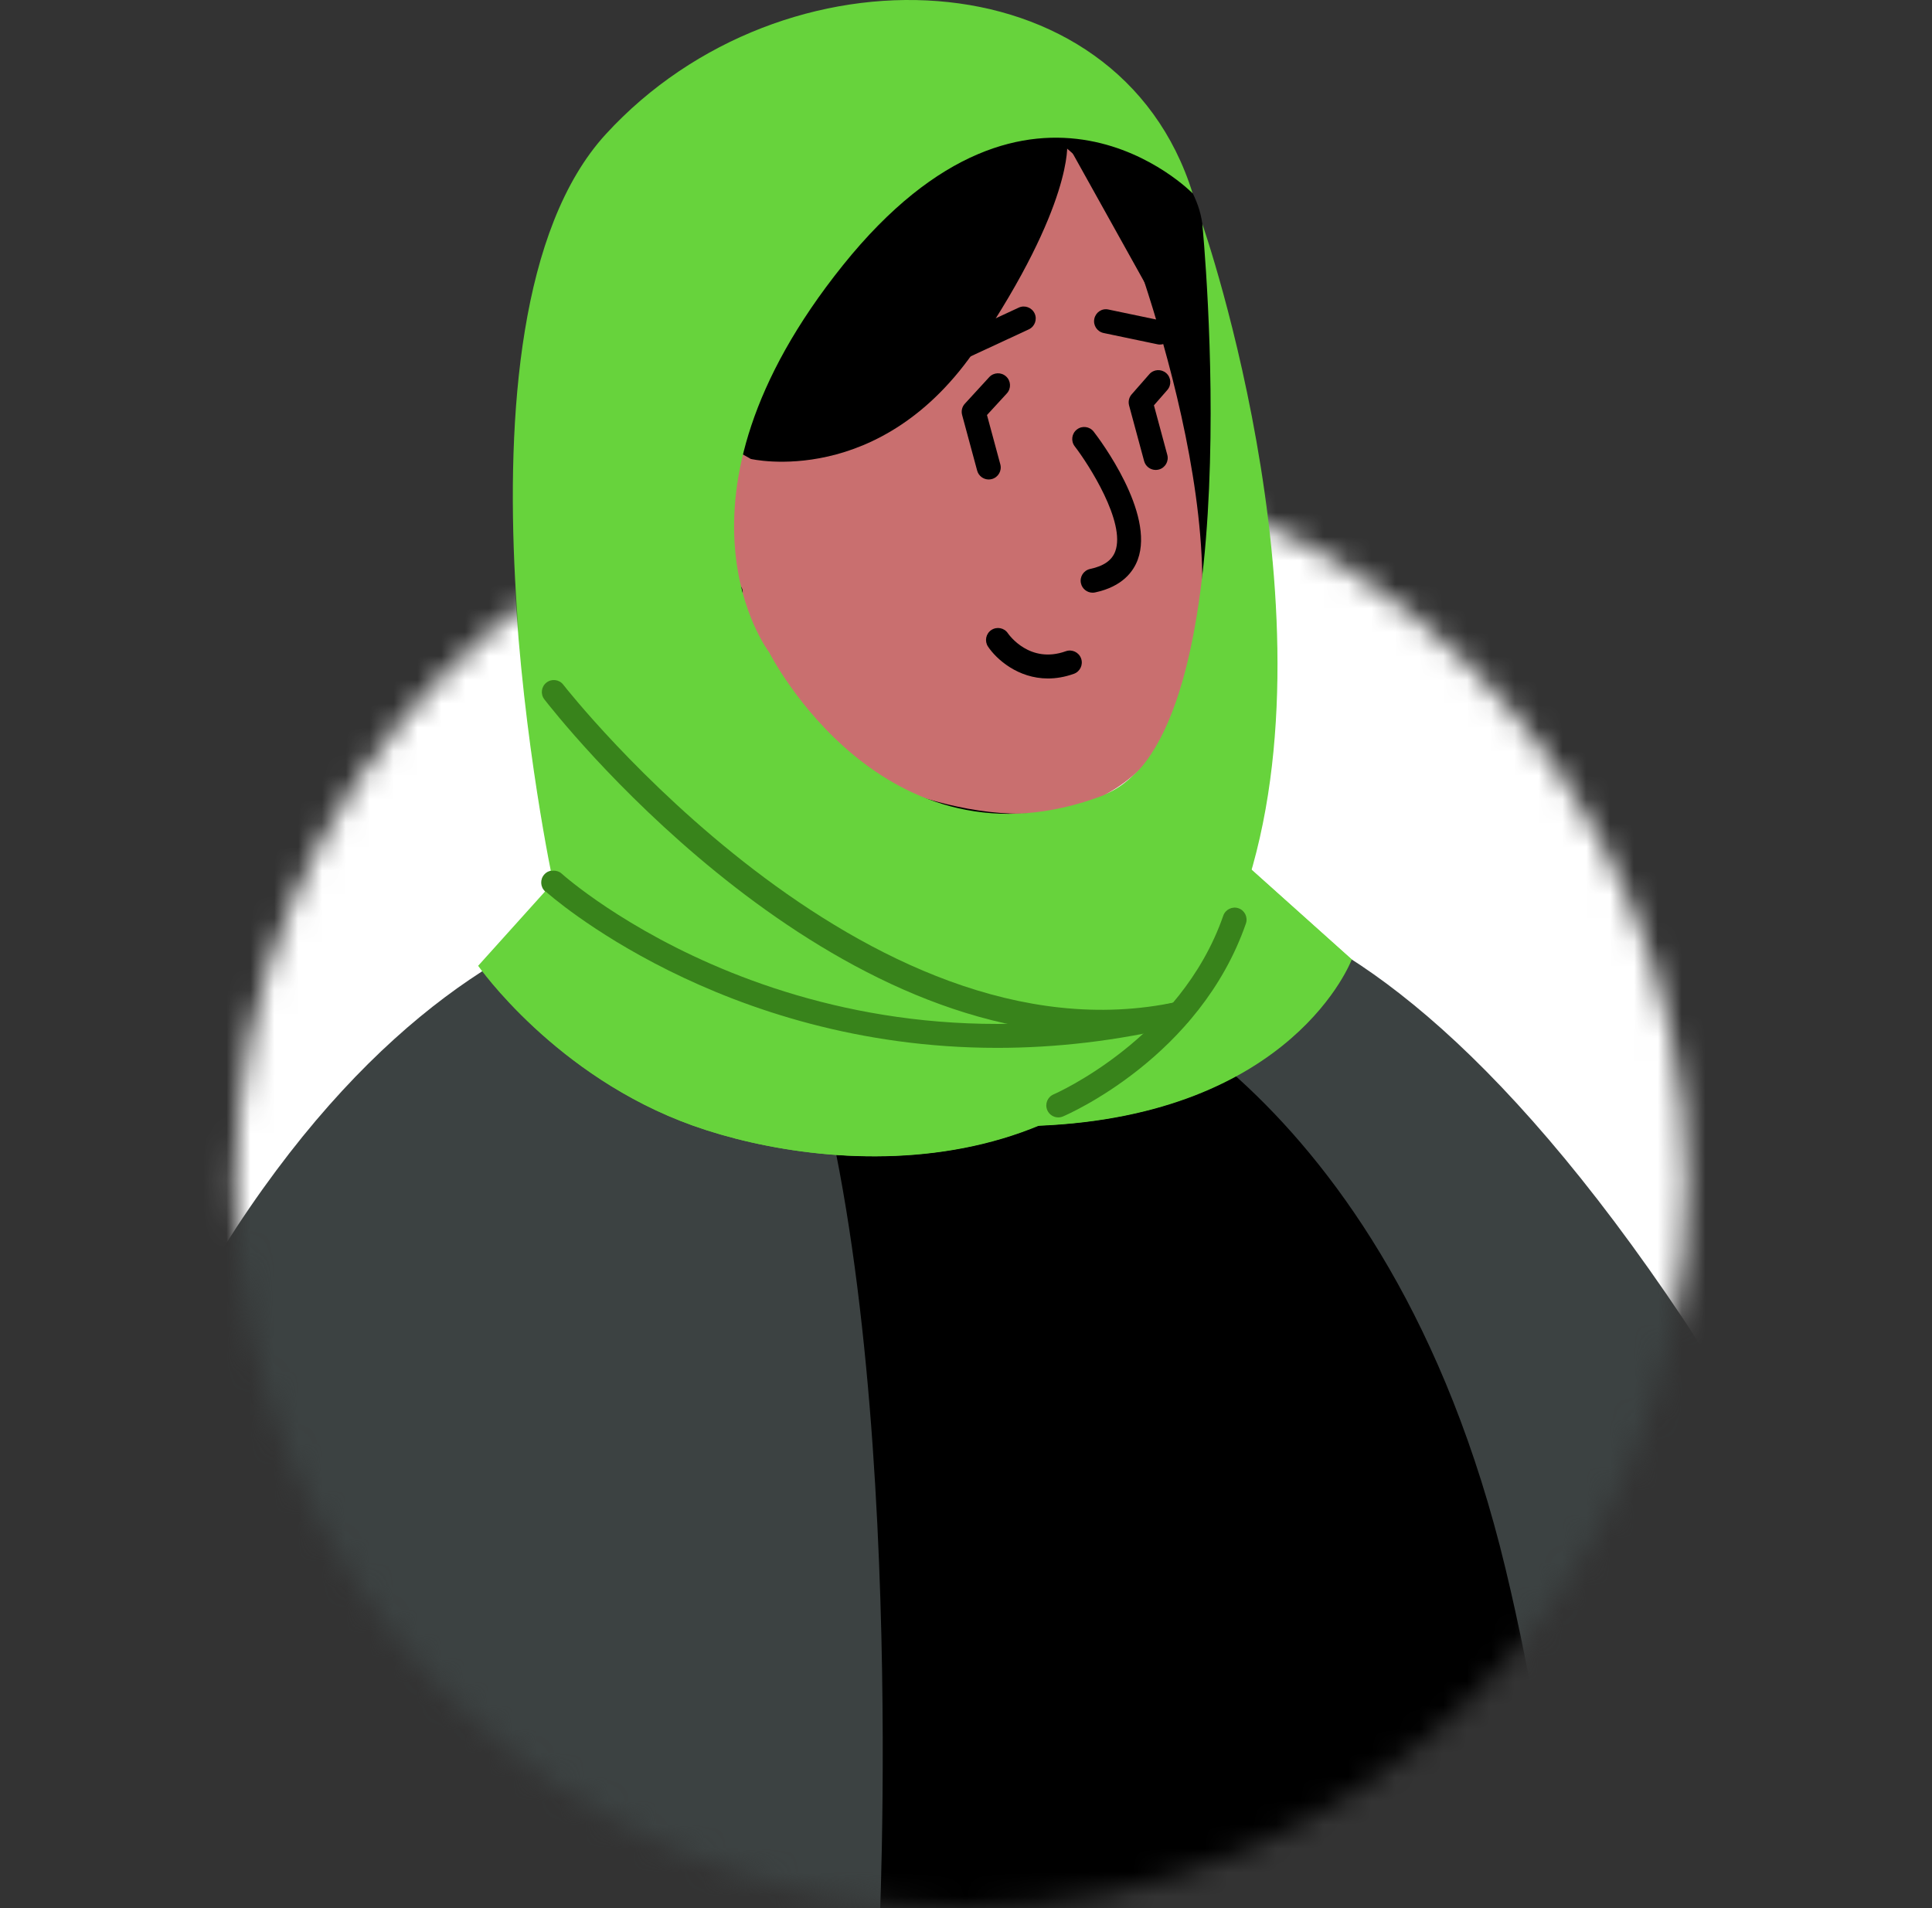 <svg xmlns="http://www.w3.org/2000/svg" width="81" height="80" viewBox="0 0 81 80" fill="none"><rect x="0" y="0" width="81" height="80" fill="#333333" stroke="none"/><mask id="mask0_283_4330" style="mask-type:alpha" maskUnits="userSpaceOnUse" x="9" y="19" width="62" height="61"><circle cx="40.293" cy="49.594" r="30.405" fill="#D9D9D9"/></mask><g mask="url(#mask0_283_4330)"><path d="M84.739 -6.477V73.923C84.739 76.094 83.694 78.023 82.076 79.219C81.583 79.591 81.03 79.882 80.437 80.104C80.417 80.114 80.397 80.114 80.377 80.124C79.684 80.375 78.94 80.506 78.166 80.506H-2.234C-2.696 80.506 -3.138 80.455 -3.571 80.365C-4.254 80.224 -4.897 79.983 -5.48 79.641C-7.47 78.516 -8.807 76.375 -8.807 73.923V-6.477C-8.807 -10.105 -5.862 -13.05 -2.234 -13.05H78.166C81.794 -13.05 84.739 -10.105 84.739 -6.477Z" fill="white"/><path d="M80.438 80.103C80.418 80.113 80.398 80.113 80.378 80.124C79.684 80.375 78.94 80.505 78.167 80.505H45.283C44.841 80.435 44.6 80.405 44.6 80.405L32.057 53.531L27.102 40.637L45.002 38.547C45.002 38.547 54.599 31.381 70.619 55.37C73.755 60.074 77.654 70.626 80.438 80.103Z" fill="#3C4242"/><path d="M65.554 80.4H24.822L31.172 37.52L45.265 40.928C45.265 40.928 58.155 45.101 63.12 65.772C64.294 70.66 65.067 75.597 65.554 80.4Z" fill="black"/><path d="M50.733 24.34C50.733 24.34 51.209 15.577 50.383 9.387C49.824 5.19 42.325 2.875 42.325 2.875C42.325 2.875 28.125 3.512 26.246 7.941C24.368 12.37 25.868 19.048 25.868 19.048L50.733 24.34Z" fill="black"/><path d="M31.592 29.008L31.501 39.294C31.501 39.294 33.33 42.268 39.343 42.81C43.822 43.215 45.262 40.925 45.262 40.925L44.256 31.914L33.411 29.427L31.592 29.008Z" fill="#FCA397"/><path d="M31.613 28.38C31.636 28.662 31.741 28.994 31.904 29.375C34.16 34.534 42.24 36.745 44.827 36.999L44.256 31.913L31.613 28.38Z" fill="black"/><path d="M46.759 8.487C46.759 8.487 52.042 21.433 49.85 28.579C47.658 35.726 41.13 34.433 37.242 32.947C33.353 31.461 31.59 29.01 31.59 29.01C31.59 29.01 27.896 30.163 25.528 26.696C23.16 23.229 24.765 19.352 26.879 18.507C28.994 17.662 31.444 19.233 31.444 19.233L29.584 15.463C29.584 15.463 38.252 -3.254 46.759 8.487Z" fill="#C96F6F"/><path d="M31.445 19.233C31.445 19.233 36.913 20.531 40.947 14.533C44.98 8.536 44.715 6.008 44.715 6.008L48.311 12.463C48.311 12.463 49.312 8.105 47.653 5.25C45.993 2.394 44.152 2.912 44.152 2.912L31.908 5.532L28.381 15.155L31.445 19.233Z" fill="black"/><path d="M45.782 24.842C45.55 24.842 45.341 24.681 45.29 24.444C45.233 24.172 45.406 23.906 45.677 23.848C46.248 23.727 46.593 23.485 46.73 23.109C47.178 21.894 45.614 19.461 45.031 18.705C44.862 18.485 44.902 18.169 45.123 18C45.341 17.831 45.656 17.87 45.827 18.091C46.091 18.435 48.393 21.499 47.674 23.456C47.493 23.948 47.036 24.587 45.886 24.831C45.851 24.838 45.816 24.842 45.782 24.842Z" fill="black"/><path d="M30.726 25.202C30.619 25.202 30.512 25.158 30.434 25.072L27.071 21.278C26.928 21.117 26.943 20.872 27.104 20.729C27.264 20.586 27.509 20.601 27.652 20.761L31.016 24.555C31.159 24.716 31.144 24.961 30.983 25.104C30.91 25.17 30.818 25.202 30.726 25.202Z" fill="black"/><path d="M27.073 24.1C26.879 24.1 26.711 23.954 26.688 23.758C26.663 23.544 26.815 23.352 27.028 23.325L29.445 23.036C29.659 23.006 29.851 23.163 29.877 23.376C29.902 23.589 29.75 23.782 29.537 23.808L27.12 24.097C27.104 24.099 27.088 24.1 27.073 24.1Z" fill="black"/><path d="M48.425 19.696C48.204 19.696 48.001 19.549 47.941 19.326L47.31 16.99C47.267 16.827 47.307 16.653 47.417 16.528L48.157 15.683C48.34 15.473 48.658 15.454 48.867 15.636C49.076 15.819 49.097 16.137 48.913 16.345L48.351 16.987L48.912 19.063C48.984 19.331 48.825 19.608 48.557 19.679C48.513 19.69 48.469 19.696 48.425 19.696Z" fill="black"/><path d="M41.426 20.096C41.205 20.096 41.002 19.948 40.942 19.725L40.311 17.39C40.265 17.223 40.309 17.046 40.425 16.919L41.445 15.807C41.633 15.602 41.951 15.589 42.156 15.777C42.361 15.964 42.374 16.283 42.187 16.487L41.354 17.394L41.913 19.463C41.985 19.731 41.826 20.006 41.559 20.079C41.515 20.09 41.47 20.096 41.426 20.096Z" fill="black"/><path d="M36.891 80.4H-0.164C-0.603 80.4 -1.024 80.352 -1.435 80.266C-0.461 74.309 1.764 67.386 5.545 59.346C16.917 35.161 31.173 37.52 31.173 37.52C37.789 47.145 37.082 75.149 36.891 80.4Z" fill="#3C4242"/><path d="M39.984 43.444C36.405 43.444 32.866 41.761 32.636 41.65C32.443 41.556 32.363 41.324 32.455 41.131C32.549 40.937 32.781 40.856 32.975 40.95C33.058 40.989 41.342 44.927 44.967 40.673C45.106 40.509 45.352 40.489 45.514 40.63C45.677 40.769 45.697 41.013 45.559 41.177C44.095 42.892 42.033 43.444 39.984 43.444Z" fill="white"/><path d="M49.978 8.102C49.978 8.102 43.269 1.206 35.316 11.113C27.362 21.019 32.22 27.339 32.22 27.339C32.22 27.339 37.009 36.856 46.256 33.332C52.509 30.95 50.383 9.386 50.383 9.386C50.383 9.386 56.462 26.804 51.734 38.548C47.007 50.294 34.809 49.247 29.044 47.191C23.279 45.135 20.047 40.492 20.047 40.492L23.192 36.998C23.192 36.998 18.137 13.518 25.372 5.62C32.806 -2.492 46.836 -1.977 49.978 8.102Z" fill="#67D33C"/><path d="M43.909 28.439C42.656 28.439 41.754 27.637 41.397 27.103C41.243 26.873 41.305 26.56 41.536 26.407C41.768 26.255 42.078 26.314 42.231 26.544C42.274 26.607 43.145 27.84 44.657 27.297C44.917 27.203 45.206 27.338 45.299 27.601C45.393 27.863 45.257 28.15 44.996 28.244C44.611 28.38 44.247 28.439 43.909 28.439Z" fill="black"/><path d="M51.391 35.507L56.649 40.217C56.649 40.217 54.21 46.756 43.516 47.192C32.821 47.629 51.391 35.507 51.391 35.507Z" fill="#67D33C"/><path d="M44.342 46.842C44.147 46.842 43.962 46.728 43.88 46.537C43.772 46.281 43.89 45.986 44.144 45.877C44.198 45.855 49.466 43.551 51.26 38.384C51.35 38.123 51.637 37.984 51.899 38.074C52.161 38.165 52.3 38.451 52.209 38.714C50.266 44.31 44.772 46.703 44.538 46.802C44.474 46.829 44.408 46.842 44.342 46.842Z" fill="#38831B"/><path d="M41.784 43.926C30.174 43.926 22.939 37.449 22.853 37.371C22.649 37.184 22.635 36.865 22.822 36.661C23.009 36.455 23.328 36.441 23.532 36.629C23.632 36.722 33.779 45.778 49.301 42.003C49.568 41.936 49.841 42.102 49.908 42.372C49.973 42.642 49.808 42.913 49.538 42.978C46.783 43.648 44.189 43.926 41.784 43.926Z" fill="#38831B"/><path d="M46.074 43.347C33.786 43.347 23.276 29.937 22.795 29.314C22.625 29.094 22.667 28.78 22.886 28.61C23.106 28.44 23.421 28.48 23.59 28.7C23.715 28.861 36.222 44.81 49.314 42C49.587 41.941 49.853 42.113 49.911 42.385C49.969 42.656 49.798 42.923 49.526 42.981C48.364 43.233 47.212 43.347 46.074 43.347Z" fill="#38831B"/></g><path d="M50.759 24.347C50.759 24.347 51.236 15.584 50.41 9.394C49.85 5.197 42.352 2.882 42.352 2.882C42.352 2.882 28.151 3.518 26.273 7.948C24.394 12.377 25.895 19.055 25.895 19.055L50.759 24.347Z" fill="black"/><path d="M31.62 29.015L31.528 39.301C31.528 39.301 33.357 42.275 39.37 42.817C43.85 43.221 45.29 40.932 45.29 40.932L44.284 31.921L33.439 29.434L31.62 29.015Z" fill="#FCA397"/><path d="M31.64 28.387C31.663 28.669 31.767 29.001 31.93 29.382C34.186 34.541 42.267 36.752 44.853 37.006L44.283 31.92L31.64 28.387Z" fill="black"/><path d="M46.785 8.494C46.785 8.494 52.069 21.439 49.877 28.586C47.685 35.733 41.156 34.44 37.268 32.954C33.38 31.467 31.617 29.017 31.617 29.017C31.617 29.017 27.922 30.17 25.555 26.703C23.187 23.235 24.792 19.359 26.905 18.514C29.02 17.669 31.47 19.24 31.47 19.24L29.611 15.47C29.611 15.47 38.278 -3.247 46.785 8.494Z" fill="#C96F6F"/><path d="M31.471 19.24C31.471 19.24 36.94 20.538 40.974 14.54C45.007 8.542 44.742 6.015 44.742 6.015L48.337 12.47C48.337 12.47 49.338 8.112 47.679 5.257C46.02 2.401 44.179 2.918 44.179 2.918L31.935 5.538L28.407 15.161L31.471 19.24Z" fill="black"/><path d="M45.809 24.849C45.577 24.849 45.368 24.688 45.318 24.45C45.26 24.179 45.433 23.913 45.705 23.854C46.275 23.734 46.62 23.491 46.758 23.116C47.205 21.901 45.641 19.468 45.058 18.712C44.889 18.492 44.93 18.176 45.15 18.007C45.368 17.837 45.684 17.877 45.854 18.098C46.119 18.441 48.42 21.506 47.702 23.462C47.521 23.955 47.063 24.594 45.914 24.838C45.879 24.845 45.843 24.849 45.809 24.849Z" fill="black"/><path d="M30.752 25.209C30.646 25.209 30.538 25.165 30.461 25.078L27.097 21.285C26.954 21.124 26.969 20.878 27.13 20.736C27.29 20.593 27.535 20.608 27.679 20.768L31.043 24.562C31.185 24.723 31.17 24.968 31.009 25.11C30.936 25.177 30.845 25.209 30.752 25.209Z" fill="black"/><path d="M27.099 24.107C26.906 24.107 26.738 23.961 26.715 23.764C26.689 23.551 26.841 23.358 27.054 23.332L29.471 23.043C29.685 23.013 29.877 23.169 29.904 23.383C29.929 23.596 29.777 23.788 29.564 23.815L27.147 24.104C27.131 24.106 27.115 24.107 27.099 24.107Z" fill="black"/><path d="M48.632 14.446C48.598 14.446 48.564 14.443 48.529 14.435L46.269 13.962C45.997 13.904 45.823 13.639 45.88 13.367C45.936 13.095 46.197 12.915 46.475 12.978L48.735 13.451C49.006 13.508 49.18 13.774 49.124 14.046C49.074 14.283 48.865 14.446 48.632 14.446Z" fill="black"/><path d="M39.129 15.617C38.939 15.617 38.758 15.51 38.673 15.327C38.556 15.075 38.666 14.776 38.917 14.66L42.71 12.898C42.962 12.78 43.26 12.892 43.377 13.141C43.494 13.393 43.384 13.692 43.133 13.809L39.34 15.57C39.272 15.604 39.199 15.617 39.129 15.617Z" fill="black"/><path d="M48.453 19.703C48.232 19.703 48.029 19.555 47.968 19.332L47.337 16.997C47.294 16.834 47.334 16.66 47.445 16.534L48.185 15.69C48.367 15.48 48.685 15.461 48.894 15.643C49.103 15.826 49.124 16.143 48.94 16.352L48.379 16.994L48.939 19.07C49.012 19.338 48.853 19.615 48.584 19.686C48.54 19.697 48.496 19.703 48.453 19.703Z" fill="black"/><path d="M41.453 20.103C41.231 20.103 41.028 19.955 40.968 19.732L40.337 17.397C40.292 17.23 40.335 17.052 40.452 16.926L41.472 15.814C41.66 15.609 41.977 15.596 42.182 15.784C42.387 15.971 42.4 16.29 42.213 16.494L41.38 17.401L41.939 19.469C42.011 19.738 41.852 20.013 41.585 20.085C41.541 20.096 41.497 20.103 41.453 20.103Z" fill="black"/><path d="M40.01 43.451C36.431 43.451 32.893 41.768 32.663 41.656C32.47 41.563 32.389 41.331 32.482 41.138C32.575 40.944 32.807 40.862 33.001 40.957C33.085 40.996 41.368 44.934 44.993 40.679C45.133 40.516 45.379 40.496 45.541 40.636C45.703 40.776 45.724 41.02 45.585 41.184C44.122 42.898 42.059 43.451 40.01 43.451Z" fill="white"/><path d="M50.003 8.108C50.003 8.108 43.295 1.213 35.341 11.119C27.388 21.026 32.246 27.346 32.246 27.346C32.246 27.346 37.035 36.862 46.282 33.339C52.535 30.957 50.408 9.393 50.408 9.393C50.408 9.393 56.487 26.811 51.76 38.555C47.032 50.3 34.835 49.254 29.069 47.198C23.304 45.142 20.072 40.499 20.072 40.499L23.218 37.005C23.218 37.005 18.163 13.524 25.398 5.627C32.832 -2.485 46.861 -1.97 50.003 8.108Z" fill="#67D33C"/><path d="M43.936 28.446C42.682 28.446 41.78 27.644 41.423 27.11C41.27 26.88 41.332 26.568 41.562 26.414C41.794 26.262 42.105 26.321 42.257 26.552C42.301 26.614 43.171 27.847 44.684 27.304C44.944 27.211 45.232 27.346 45.326 27.608C45.419 27.87 45.283 28.158 45.022 28.251C44.637 28.388 44.273 28.446 43.936 28.446Z" fill="black"/><path d="M51.417 35.514L56.675 40.224C56.675 40.224 54.236 46.763 43.542 47.199C32.847 47.636 51.417 35.514 51.417 35.514Z" fill="#67D33C"/><path d="M44.369 46.849C44.174 46.849 43.988 46.734 43.907 46.544C43.798 46.288 43.916 45.993 44.171 45.884C44.224 45.862 49.492 43.558 51.286 38.391C51.377 38.13 51.663 37.991 51.925 38.08C52.188 38.172 52.326 38.458 52.235 38.721C50.292 44.316 44.798 46.709 44.565 46.809C44.5 46.836 44.434 46.849 44.369 46.849Z" fill="#38831B"/><path d="M41.811 43.933C30.2 43.933 22.966 37.456 22.88 37.378C22.675 37.191 22.661 36.872 22.848 36.668C23.035 36.462 23.354 36.448 23.558 36.636C23.658 36.728 33.806 45.785 49.327 42.01C49.594 41.943 49.868 42.109 49.934 42.379C49.999 42.649 49.835 42.92 49.564 42.985C46.809 43.655 44.216 43.933 41.811 43.933Z" fill="#38831B"/><path d="M46.1 43.354C33.812 43.354 23.302 29.943 22.822 29.321C22.652 29.101 22.693 28.787 22.912 28.617C23.132 28.447 23.448 28.487 23.616 28.707C23.741 28.868 36.248 44.816 49.34 42.006C49.613 41.948 49.879 42.12 49.938 42.391C49.996 42.663 49.824 42.93 49.553 42.988C48.391 43.239 47.238 43.354 46.1 43.354Z" fill="#38831B"/></svg>